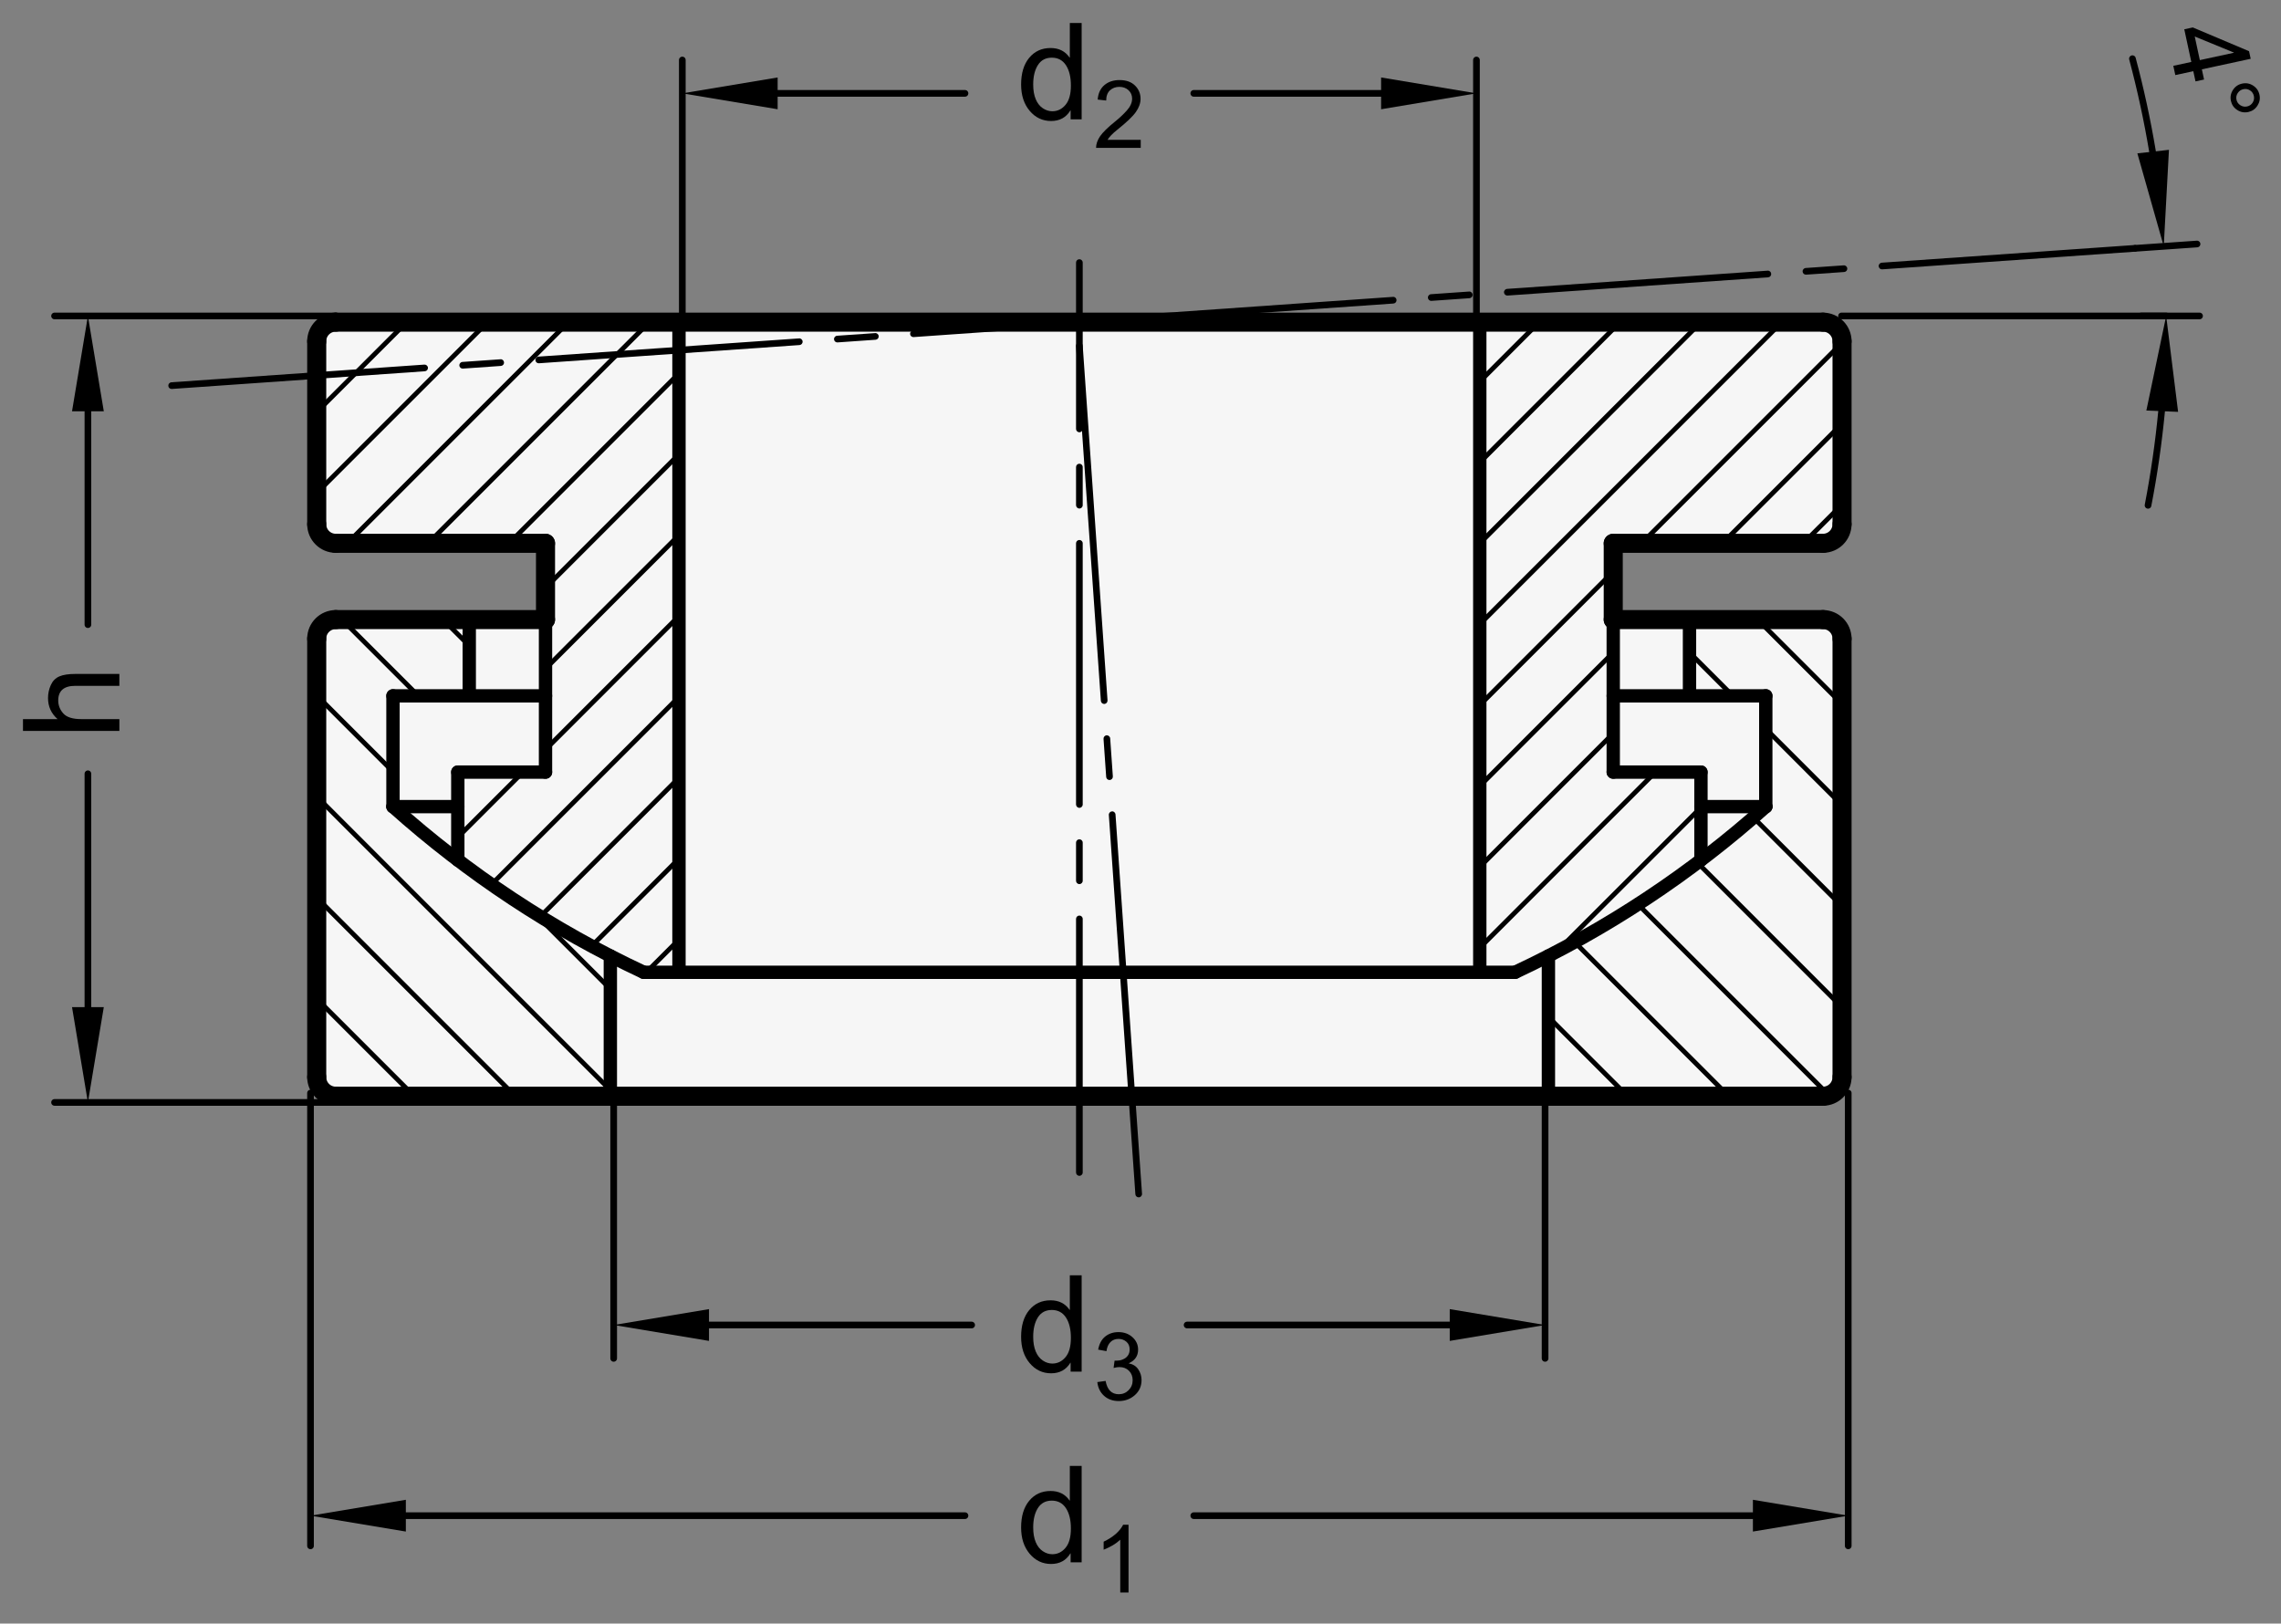 <?xml version="1.0" encoding="utf-8"?>
<!-- Generator: Adobe Illustrator 19.1.0, SVG Export Plug-In . SVG Version: 6.00 Build 0)  -->
<svg version="1.1" xmlns="http://www.w3.org/2000/svg" xmlns:xlink="http://www.w3.org/1999/xlink" x="0px" y="0px"
	 viewBox="0 0 169.559 120.694" enable-background="new 0 0 169.559 120.694" xml:space="preserve">
<rect x="0" y="0" width="169.559" height="120.694" fill="#808080" stroke="none"/>
<g id="MD_x5F_3_x5F_FUELLUNG_x5F_WS">
	<g id="LWPOLYLINE_2_">
		<path fill="#FFFFFF" d="M24.96,23.948c-0.783,0-1.417,0.635-1.417,1.417v13.606c0,0.783,0.635,1.417,1.417,1.417h15.591v5.669
			H24.96c-0.783,0-1.417,0.635-1.417,1.417v32.598c0,0.783,0.635,1.417,1.417,1.417h55.276h55.276c0.783,0,1.417-0.635,1.417-1.417
			V47.476c0-0.783-0.635-1.417-1.417-1.417h-15.591v-5.669h15.591c0.783,0,1.417-0.635,1.417-1.417V25.366
			c0-0.783-0.635-1.417-1.417-1.417H80.236H24.96z"/>
	</g>
</g>
<g id="MD_x5F_3_x5F_FUELLUNG_x5F_GR">
	<g id="LWPOLYLINE">
		<path fill="#F6F6F6" d="M24.96,23.948c-0.783,0-1.417,0.635-1.417,1.417v13.606c0,0.783,0.635,1.417,1.417,1.417h15.591v5.669
			H24.96c-0.783,0-1.417,0.635-1.417,1.417v32.598c0,0.783,0.635,1.417,1.417,1.417h55.276h55.276c0.783,0,1.417-0.635,1.417-1.417
			V47.476c0-0.783-0.635-1.417-1.417-1.417h-15.591v-5.669h15.591c0.783,0,1.417-0.635,1.417-1.417V25.366
			c0-0.783-0.635-1.417-1.417-1.417H80.236H24.96z"/>
	</g>
</g>
<g id="MD_x5F_2_x5F_SCHRAFFUR">
	<g id="LINE">
		
			<line fill="none" stroke="#000000" stroke-width="0.354" stroke-linecap="round" stroke-linejoin="round" stroke-miterlimit="10" x1="30.792" y1="81.492" x2="23.543" y2="74.243"/>
	</g>
	<g id="LINE_1_">
		
			<line fill="none" stroke="#000000" stroke-width="0.354" stroke-linecap="round" stroke-linejoin="round" stroke-miterlimit="10" x1="38.308" y1="81.492" x2="23.543" y2="66.727"/>
	</g>
	<g id="LINE_2_">
		
			<line fill="none" stroke="#000000" stroke-width="0.354" stroke-linecap="round" stroke-linejoin="round" stroke-miterlimit="10" x1="45.37" y1="81.037" x2="23.543" y2="59.21"/>
	</g>
	<g id="LINE_3_">
		
			<line fill="none" stroke="#000000" stroke-width="0.354" stroke-linecap="round" stroke-linejoin="round" stroke-miterlimit="10" x1="45.37" y1="73.52" x2="39.688" y2="67.839"/>
	</g>
	<g id="LINE_4_">
		
			<line fill="none" stroke="#000000" stroke-width="0.354" stroke-linecap="round" stroke-linejoin="round" stroke-miterlimit="10" x1="29.212" y1="57.363" x2="23.543" y2="51.694"/>
	</g>
	<g id="LINE_5_">
		
			<line fill="none" stroke="#000000" stroke-width="0.354" stroke-linecap="round" stroke-linejoin="round" stroke-miterlimit="10" x1="31.094" y1="51.728" x2="25.424" y2="46.059"/>
	</g>
	<g id="LINE_6_">
		
			<line fill="none" stroke="#000000" stroke-width="0.354" stroke-linecap="round" stroke-linejoin="round" stroke-miterlimit="10" x1="34.882" y1="47.999" x2="32.941" y2="46.059"/>
	</g>
	<g id="LINE_28_">
		
			<line fill="none" stroke="#000000" stroke-width="0.354" stroke-linecap="round" stroke-linejoin="round" stroke-miterlimit="10" x1="120.989" y1="81.492" x2="115.102" y2="75.604"/>
	</g>
	<g id="LINE_29_">
		
			<line fill="none" stroke="#000000" stroke-width="0.354" stroke-linecap="round" stroke-linejoin="round" stroke-miterlimit="10" x1="128.506" y1="81.492" x2="117.046" y2="70.032"/>
	</g>
	<g id="LINE_30_">
		
			<line fill="none" stroke="#000000" stroke-width="0.354" stroke-linecap="round" stroke-linejoin="round" stroke-miterlimit="10" x1="135.952" y1="81.421" x2="121.753" y2="67.222"/>
	</g>
	<g id="LINE_31_">
		
			<line fill="none" stroke="#000000" stroke-width="0.354" stroke-linecap="round" stroke-linejoin="round" stroke-miterlimit="10" x1="136.929" y1="74.882" x2="126.18" y2="64.133"/>
	</g>
	<g id="LINE_32_">
		
			<line fill="none" stroke="#000000" stroke-width="0.354" stroke-linecap="round" stroke-linejoin="round" stroke-miterlimit="10" x1="136.929" y1="67.365" x2="130.338" y2="60.774"/>
	</g>
	<g id="LINE_33_">
		
			<line fill="none" stroke="#000000" stroke-width="0.354" stroke-linecap="round" stroke-linejoin="round" stroke-miterlimit="10" x1="136.929" y1="59.849" x2="131.26" y2="54.179"/>
	</g>
	<g id="LINE_34_">
		
			<line fill="none" stroke="#000000" stroke-width="0.354" stroke-linecap="round" stroke-linejoin="round" stroke-miterlimit="10" x1="128.808" y1="51.728" x2="125.59" y2="48.51"/>
	</g>
	<g id="LINE_35_">
		
			<line fill="none" stroke="#000000" stroke-width="0.354" stroke-linecap="round" stroke-linejoin="round" stroke-miterlimit="10" x1="136.929" y1="52.332" x2="130.655" y2="46.059"/>
	</g>
	<g id="LINE_86_">
		
			<line fill="none" stroke="#000000" stroke-width="0.354" stroke-linecap="round" stroke-linejoin="round" stroke-miterlimit="10" x1="23.543" y1="30.633" x2="30.227" y2="23.948"/>
	</g>
	<g id="LINE_87_">
		
			<line fill="none" stroke="#000000" stroke-width="0.354" stroke-linecap="round" stroke-linejoin="round" stroke-miterlimit="10" x1="23.543" y1="36.646" x2="36.241" y2="23.948"/>
	</g>
	<g id="LINE_88_">
		
			<line fill="none" stroke="#000000" stroke-width="0.354" stroke-linecap="round" stroke-linejoin="round" stroke-miterlimit="10" x1="25.813" y1="40.389" x2="42.254" y2="23.948"/>
	</g>
	<g id="LINE_89_">
		
			<line fill="none" stroke="#000000" stroke-width="0.354" stroke-linecap="round" stroke-linejoin="round" stroke-miterlimit="10" x1="31.826" y1="40.389" x2="48.267" y2="23.948"/>
	</g>
	<g id="LINE_90_">
		
			<line fill="none" stroke="#000000" stroke-width="0.354" stroke-linecap="round" stroke-linejoin="round" stroke-miterlimit="10" x1="37.839" y1="40.389" x2="50.472" y2="27.756"/>
	</g>
	<g id="LINE_91_">
		
			<line fill="none" stroke="#000000" stroke-width="0.354" stroke-linecap="round" stroke-linejoin="round" stroke-miterlimit="10" x1="40.551" y1="43.691" x2="50.472" y2="33.77"/>
	</g>
	<g id="LINE_92_">
		
			<line fill="none" stroke="#000000" stroke-width="0.354" stroke-linecap="round" stroke-linejoin="round" stroke-miterlimit="10" x1="40.551" y1="49.704" x2="50.472" y2="39.783"/>
	</g>
	<g id="LINE_93_">
		
			<line fill="none" stroke="#000000" stroke-width="0.354" stroke-linecap="round" stroke-linejoin="round" stroke-miterlimit="10" x1="34.031" y1="62.237" x2="38.871" y2="57.397"/>
	</g>
	<g id="LINE_94_">
		
			<line fill="none" stroke="#000000" stroke-width="0.354" stroke-linecap="round" stroke-linejoin="round" stroke-miterlimit="10" x1="40.551" y1="55.717" x2="50.472" y2="45.796"/>
	</g>
	<g id="LINE_95_">
		
			<line fill="none" stroke="#000000" stroke-width="0.354" stroke-linecap="round" stroke-linejoin="round" stroke-miterlimit="10" x1="36.529" y1="65.752" x2="50.472" y2="51.809"/>
	</g>
	<g id="LINE_96_">
		
			<line fill="none" stroke="#000000" stroke-width="0.354" stroke-linecap="round" stroke-linejoin="round" stroke-miterlimit="10" x1="40.162" y1="68.133" x2="50.472" y2="57.822"/>
	</g>
	<g id="LINE_97_">
		
			<line fill="none" stroke="#000000" stroke-width="0.354" stroke-linecap="round" stroke-linejoin="round" stroke-miterlimit="10" x1="43.976" y1="70.331" x2="50.472" y2="63.835"/>
	</g>
	<g id="LINE_98_">
		
			<line fill="none" stroke="#000000" stroke-width="0.354" stroke-linecap="round" stroke-linejoin="round" stroke-miterlimit="10" x1="48.042" y1="72.279" x2="50.472" y2="69.849"/>
	</g>
	<g id="LINE_99_">
		
			<line fill="none" stroke="#000000" stroke-width="0.354" stroke-linecap="round" stroke-linejoin="round" stroke-miterlimit="10" x1="110" y1="28.361" x2="114.412" y2="23.948"/>
	</g>
	<g id="LINE_100_">
		
			<line fill="none" stroke="#000000" stroke-width="0.354" stroke-linecap="round" stroke-linejoin="round" stroke-miterlimit="10" x1="110" y1="34.374" x2="120.425" y2="23.948"/>
	</g>
	<g id="LINE_101_">
		
			<line fill="none" stroke="#000000" stroke-width="0.354" stroke-linecap="round" stroke-linejoin="round" stroke-miterlimit="10" x1="110" y1="40.387" x2="126.438" y2="23.948"/>
	</g>
	<g id="LINE_102_">
		
			<line fill="none" stroke="#000000" stroke-width="0.354" stroke-linecap="round" stroke-linejoin="round" stroke-miterlimit="10" x1="110" y1="46.4" x2="132.452" y2="23.948"/>
	</g>
	<g id="LINE_103_">
		
			<line fill="none" stroke="#000000" stroke-width="0.354" stroke-linecap="round" stroke-linejoin="round" stroke-miterlimit="10" x1="110" y1="52.413" x2="119.921" y2="42.492"/>
	</g>
	<g id="LINE_104_">
		
			<line fill="none" stroke="#000000" stroke-width="0.354" stroke-linecap="round" stroke-linejoin="round" stroke-miterlimit="10" x1="122.024" y1="40.389" x2="136.929" y2="25.484"/>
	</g>
	<g id="LINE_105_">
		
			<line fill="none" stroke="#000000" stroke-width="0.354" stroke-linecap="round" stroke-linejoin="round" stroke-miterlimit="10" x1="110" y1="58.427" x2="119.921" y2="48.505"/>
	</g>
	<g id="LINE_106_">
		
			<line fill="none" stroke="#000000" stroke-width="0.354" stroke-linecap="round" stroke-linejoin="round" stroke-miterlimit="10" x1="128.037" y1="40.389" x2="136.929" y2="31.498"/>
	</g>
	<g id="LINE_107_">
		
			<line fill="none" stroke="#000000" stroke-width="0.354" stroke-linecap="round" stroke-linejoin="round" stroke-miterlimit="10" x1="110" y1="64.44" x2="119.921" y2="54.519"/>
	</g>
	<g id="LINE_108_">
		
			<line fill="none" stroke="#000000" stroke-width="0.354" stroke-linecap="round" stroke-linejoin="round" stroke-miterlimit="10" x1="134.05" y1="40.389" x2="136.929" y2="37.511"/>
	</g>
	<g id="LINE_109_">
		
			<line fill="none" stroke="#000000" stroke-width="0.354" stroke-linecap="round" stroke-linejoin="round" stroke-miterlimit="10" x1="110" y1="70.453" x2="123.056" y2="57.397"/>
	</g>
	<g id="LINE_110_">
		
			<line fill="none" stroke="#000000" stroke-width="0.354" stroke-linecap="round" stroke-linejoin="round" stroke-miterlimit="10" x1="115.725" y1="70.741" x2="126.441" y2="60.025"/>
	</g>
</g>
<g id="MD_x5F_1_x5F_100">
	<g id="LINE_7_">
		
			<line fill="none" stroke="#000000" stroke-width="1.417" stroke-linecap="round" stroke-linejoin="round" stroke-miterlimit="10" x1="23.543" y1="47.476" x2="23.543" y2="80.074"/>
	</g>
	<g id="ARC">
		
			<path fill="none" stroke="#000000" stroke-width="1.417" stroke-linecap="round" stroke-linejoin="round" stroke-miterlimit="10" d="
			M24.96,46.059c-0.783,0-1.417,0.635-1.417,1.417"/>
	</g>
	<g id="LINE_8_">
		
			<line fill="none" stroke="#000000" stroke-width="1.417" stroke-linecap="round" stroke-linejoin="round" stroke-miterlimit="10" x1="24.96" y1="81.492" x2="80.236" y2="81.492"/>
	</g>
	<g id="ARC_1_">
		
			<path fill="none" stroke="#000000" stroke-width="1.417" stroke-linecap="round" stroke-linejoin="round" stroke-miterlimit="10" d="
			M23.543,80.074c0,0.783,0.635,1.417,1.417,1.417"/>
	</g>
	<g id="LINE_9_">
		
			<line fill="none" stroke="#000000" stroke-width="1.417" stroke-linecap="round" stroke-linejoin="round" stroke-miterlimit="10" x1="24.96" y1="23.948" x2="80.236" y2="23.948"/>
	</g>
	<g id="ARC_2_">
		
			<path fill="none" stroke="#000000" stroke-width="1.417" stroke-linecap="round" stroke-linejoin="round" stroke-miterlimit="10" d="
			M24.96,23.948c-0.783,0-1.417,0.635-1.417,1.417"/>
	</g>
	<g id="LINE_21_">
		
			<line fill="none" stroke="#000000" stroke-width="1.417" stroke-linecap="round" stroke-linejoin="round" stroke-miterlimit="10" x1="40.551" y1="46.059" x2="40.551" y2="40.389"/>
	</g>
	<g id="LINE_22_">
		
			<line fill="none" stroke="#000000" stroke-width="1.417" stroke-linecap="round" stroke-linejoin="round" stroke-miterlimit="10" x1="40.551" y1="46.059" x2="24.96" y2="46.059"/>
	</g>
	<g id="LINE_23_">
		
			<line fill="none" stroke="#000000" stroke-width="1.417" stroke-linecap="round" stroke-linejoin="round" stroke-miterlimit="10" x1="40.551" y1="40.389" x2="24.96" y2="40.389"/>
	</g>
	<g id="ARC_4_">
		
			<path fill="none" stroke="#000000" stroke-width="1.417" stroke-linecap="round" stroke-linejoin="round" stroke-miterlimit="10" d="
			M23.543,38.972c0,0.783,0.635,1.417,1.417,1.417"/>
	</g>
	<g id="LINE_24_">
		
			<line fill="none" stroke="#000000" stroke-width="1.417" stroke-linecap="round" stroke-linejoin="round" stroke-miterlimit="10" x1="23.543" y1="38.972" x2="23.543" y2="25.366"/>
	</g>
	<g id="LINE_36_">
		
			<line fill="none" stroke="#000000" stroke-width="1.417" stroke-linecap="round" stroke-linejoin="round" stroke-miterlimit="10" x1="136.929" y1="47.476" x2="136.929" y2="80.074"/>
	</g>
	<g id="ARC_5_">
		
			<path fill="none" stroke="#000000" stroke-width="1.417" stroke-linecap="round" stroke-linejoin="round" stroke-miterlimit="10" d="
			M135.511,81.492c0.783,0,1.417-0.635,1.417-1.417"/>
	</g>
	<g id="LINE_37_">
		
			<line fill="none" stroke="#000000" stroke-width="1.417" stroke-linecap="round" stroke-linejoin="round" stroke-miterlimit="10" x1="135.511" y1="81.492" x2="80.236" y2="81.492"/>
	</g>
	<g id="LINE_38_">
		
			<line fill="none" stroke="#000000" stroke-width="1.417" stroke-linecap="round" stroke-linejoin="round" stroke-miterlimit="10" x1="135.511" y1="23.948" x2="80.236" y2="23.948"/>
	</g>
	<g id="LINE_47_">
		
			<line fill="none" stroke="#000000" stroke-width="1.417" stroke-linecap="round" stroke-linejoin="round" stroke-miterlimit="10" x1="119.921" y1="46.059" x2="119.921" y2="40.389"/>
	</g>
	<g id="LINE_48_">
		
			<line fill="none" stroke="#000000" stroke-width="1.417" stroke-linecap="round" stroke-linejoin="round" stroke-miterlimit="10" x1="119.921" y1="46.059" x2="135.511" y2="46.059"/>
	</g>
	<g id="ARC_7_">
		
			<path fill="none" stroke="#000000" stroke-width="1.417" stroke-linecap="round" stroke-linejoin="round" stroke-miterlimit="10" d="
			M136.929,47.476c0-0.783-0.635-1.417-1.417-1.417"/>
	</g>
	<g id="LINE_49_">
		
			<line fill="none" stroke="#000000" stroke-width="1.417" stroke-linecap="round" stroke-linejoin="round" stroke-miterlimit="10" x1="119.921" y1="40.389" x2="135.511" y2="40.389"/>
	</g>
	<g id="ARC_8_">
		
			<path fill="none" stroke="#000000" stroke-width="1.417" stroke-linecap="round" stroke-linejoin="round" stroke-miterlimit="10" d="
			M135.511,40.389c0.783,0,1.417-0.635,1.417-1.417"/>
	</g>
	<g id="LINE_50_">
		
			<line fill="none" stroke="#000000" stroke-width="1.417" stroke-linecap="round" stroke-linejoin="round" stroke-miterlimit="10" x1="136.929" y1="38.972" x2="136.929" y2="25.366"/>
	</g>
	<g id="ARC_9_">
		
			<path fill="none" stroke="#000000" stroke-width="1.417" stroke-linecap="round" stroke-linejoin="round" stroke-miterlimit="10" d="
			M136.929,25.366c0-0.783-0.635-1.417-1.417-1.417"/>
	</g>
</g>
<g id="MD_x5F_1_x5F_070">
	<g id="LINE_10_">
		
			<line fill="none" stroke="#000000" stroke-width="0.992" stroke-linecap="round" stroke-linejoin="round" stroke-miterlimit="10" x1="45.37" y1="71.064" x2="45.37" y2="81.492"/>
	</g>
	<g id="ARC_3_">
		
			<path fill="none" stroke="#000000" stroke-width="0.992" stroke-linecap="round" stroke-linejoin="round" stroke-miterlimit="10" d="
			M29.212,59.962c5.577,4.995,11.856,9.145,18.638,12.317"/>
	</g>
	<g id="LINE_14_">
		
			<line fill="none" stroke="#000000" stroke-width="0.992" stroke-linecap="round" stroke-linejoin="round" stroke-miterlimit="10" x1="50.472" y1="23.948" x2="50.472" y2="72.279"/>
	</g>
	<g id="LINE_15_">
		
			<line fill="none" stroke="#000000" stroke-width="0.992" stroke-linecap="round" stroke-linejoin="round" stroke-miterlimit="10" x1="47.85" y1="72.279" x2="80.236" y2="72.279"/>
	</g>
	<g id="LINE_16_">
		
			<line fill="none" stroke="#000000" stroke-width="0.992" stroke-linecap="round" stroke-linejoin="round" stroke-miterlimit="10" x1="34.031" y1="57.397" x2="34.031" y2="63.936"/>
	</g>
	<g id="LINE_17_">
		
			<line fill="none" stroke="#000000" stroke-width="0.992" stroke-linecap="round" stroke-linejoin="round" stroke-miterlimit="10" x1="34.031" y1="57.397" x2="40.551" y2="57.397"/>
	</g>
	<g id="LINE_18_">
		
			<line fill="none" stroke="#000000" stroke-width="0.992" stroke-linecap="round" stroke-linejoin="round" stroke-miterlimit="10" x1="40.551" y1="57.397" x2="40.551" y2="46.059"/>
	</g>
	<g id="LINE_19_">
		
			<line fill="none" stroke="#000000" stroke-width="0.992" stroke-linecap="round" stroke-linejoin="round" stroke-miterlimit="10" x1="40.551" y1="51.728" x2="29.212" y2="51.728"/>
	</g>
	<g id="LINE_20_">
		
			<line fill="none" stroke="#000000" stroke-width="0.992" stroke-linecap="round" stroke-linejoin="round" stroke-miterlimit="10" x1="29.212" y1="51.728" x2="29.212" y2="59.962"/>
	</g>
	<g id="LINE_25_">
		
			<line fill="none" stroke="#000000" stroke-width="0.992" stroke-linecap="round" stroke-linejoin="round" stroke-miterlimit="10" x1="34.882" y1="46.059" x2="34.882" y2="51.728"/>
	</g>
	<g id="LINE_39_">
		
			<line fill="none" stroke="#000000" stroke-width="0.992" stroke-linecap="round" stroke-linejoin="round" stroke-miterlimit="10" x1="115.102" y1="71.064" x2="115.102" y2="81.492"/>
	</g>
	<g id="ARC_6_">
		
			<path fill="none" stroke="#000000" stroke-width="0.992" stroke-linecap="round" stroke-linejoin="round" stroke-miterlimit="10" d="
			M112.622,72.279c6.782-3.172,13.061-7.322,18.638-12.317"/>
	</g>
	<g id="LINE_40_">
		
			<line fill="none" stroke="#000000" stroke-width="0.992" stroke-linecap="round" stroke-linejoin="round" stroke-miterlimit="10" x1="110" y1="23.948" x2="110" y2="72.279"/>
	</g>
	<g id="LINE_41_">
		
			<line fill="none" stroke="#000000" stroke-width="0.992" stroke-linecap="round" stroke-linejoin="round" stroke-miterlimit="10" x1="112.622" y1="72.279" x2="80.236" y2="72.279"/>
	</g>
	<g id="LINE_42_">
		
			<line fill="none" stroke="#000000" stroke-width="0.992" stroke-linecap="round" stroke-linejoin="round" stroke-miterlimit="10" x1="126.441" y1="57.397" x2="126.441" y2="63.936"/>
	</g>
	<g id="LINE_43_">
		
			<line fill="none" stroke="#000000" stroke-width="0.992" stroke-linecap="round" stroke-linejoin="round" stroke-miterlimit="10" x1="126.441" y1="57.397" x2="119.921" y2="57.397"/>
	</g>
	<g id="LINE_44_">
		
			<line fill="none" stroke="#000000" stroke-width="0.992" stroke-linecap="round" stroke-linejoin="round" stroke-miterlimit="10" x1="119.921" y1="57.397" x2="119.921" y2="46.059"/>
	</g>
	<g id="LINE_45_">
		
			<line fill="none" stroke="#000000" stroke-width="0.992" stroke-linecap="round" stroke-linejoin="round" stroke-miterlimit="10" x1="119.921" y1="51.728" x2="131.26" y2="51.728"/>
	</g>
	<g id="LINE_46_">
		
			<line fill="none" stroke="#000000" stroke-width="0.992" stroke-linecap="round" stroke-linejoin="round" stroke-miterlimit="10" x1="131.26" y1="51.728" x2="131.26" y2="59.962"/>
	</g>
	<g id="LINE_51_">
		
			<line fill="none" stroke="#000000" stroke-width="0.992" stroke-linecap="round" stroke-linejoin="round" stroke-miterlimit="10" x1="125.59" y1="46.059" x2="125.59" y2="51.728"/>
	</g>
	<g id="LINE_84_">
		
			<line fill="none" stroke="#000000" stroke-width="0.992" stroke-linecap="round" stroke-linejoin="round" stroke-miterlimit="10" x1="29.212" y1="59.962" x2="34.031" y2="59.962"/>
	</g>
	<g id="LINE_85_">
		
			<line fill="none" stroke="#000000" stroke-width="0.992" stroke-linecap="round" stroke-linejoin="round" stroke-miterlimit="10" x1="131.26" y1="59.962" x2="126.441" y2="59.962"/>
	</g>
</g>
<g id="MD_x5F_2_x5F_MITTELLINIE">
	<g id="LINE_11_">
		<path d="M80.236,65.723c-0.137,0-0.248-0.111-0.248-0.248V62.64c0-0.137,0.111-0.248,0.248-0.248s0.248,0.111,0.248,0.248v2.835
			C80.484,65.611,80.373,65.723,80.236,65.723z"/>
	</g>
	<g id="LINE_12_">
		<path d="M80.236,60.053c-0.137,0-0.248-0.111-0.248-0.248V40.389c0-0.137,0.111-0.248,0.248-0.248s0.248,0.111,0.248,0.248v19.416
			C80.484,59.942,80.373,60.053,80.236,60.053z"/>
	</g>
	<g id="LINE_13_">
		<path d="M80.236,87.409c-0.137,0-0.248-0.111-0.248-0.248V68.31c0-0.137,0.111-0.248,0.248-0.248s0.248,0.111,0.248,0.248v18.852
			C80.484,87.298,80.373,87.409,80.236,87.409z"/>
	</g>
	<g id="LINE_26_">
		<path d="M80.236,37.803c-0.137,0-0.248-0.111-0.248-0.248V34.72c0-0.137,0.111-0.248,0.248-0.248s0.248,0.111,0.248,0.248v2.835
			C80.484,37.692,80.373,37.803,80.236,37.803z"/>
	</g>
	<g id="LINE_27_">
		<path d="M80.236,32.133c-0.137,0-0.248-0.111-0.248-0.248V19.519c0-0.137,0.111-0.248,0.248-0.248s0.248,0.111,0.248,0.248v12.366
			C80.484,32.022,80.373,32.133,80.236,32.133z"/>
	</g>
	<g id="LINE_52_">
		<path d="M82.476,57.986c-0.129,0-0.238-0.1-0.247-0.231l-0.198-2.828c-0.009-0.136,0.094-0.255,0.23-0.265
			c0.131-0.008,0.255,0.094,0.265,0.23l0.198,2.828c0.009,0.136-0.094,0.255-0.23,0.265C82.487,57.986,82.481,57.986,82.476,57.986z
			"/>
	</g>
	<g id="LINE_53_">
		<path d="M82.081,52.331c-0.129,0-0.238-0.1-0.248-0.231l-1.845-26.38c-0.009-0.136,0.094-0.255,0.23-0.265
			c0.15-0.008,0.255,0.094,0.265,0.23l1.845,26.38c0.009,0.136-0.094,0.255-0.23,0.265C82.092,52.331,82.086,52.331,82.081,52.331z"
			/>
	</g>
	<g id="LINE_54_">
		<path d="M84.645,89.009c-0.129,0-0.238-0.1-0.247-0.23l-1.972-28.195c-0.009-0.137,0.094-0.256,0.23-0.265
			c0.129-0.026,0.255,0.093,0.265,0.229l1.971,28.195c0.01,0.137-0.093,0.256-0.229,0.265
			C84.657,89.009,84.651,89.009,84.645,89.009z"/>
	</g>
	<g id="LINE_55_">
		<path d="M134.245,20.419c-0.129,0-0.238-0.1-0.247-0.231c-0.01-0.136,0.093-0.255,0.229-0.265l2.827-0.197
			c0.132-0.01,0.255,0.094,0.265,0.23c0.01,0.136-0.093,0.255-0.229,0.265l-2.827,0.197
			C134.256,20.419,134.25,20.419,134.245,20.419z"/>
	</g>
	<g id="LINE_56_">
		<path d="M112.048,21.972c-0.129,0-0.238-0.1-0.247-0.231c-0.01-0.136,0.093-0.255,0.229-0.265l19.368-1.354
			c0.138-0.012,0.256,0.093,0.265,0.23c0.01,0.136-0.093,0.255-0.229,0.265l-19.368,1.354
			C112.06,21.972,112.054,21.972,112.048,21.972z"/>
	</g>
	<g id="LINE_57_">
		<path d="M139.9,20.024c-0.129,0-0.238-0.1-0.247-0.231c-0.01-0.136,0.093-0.255,0.229-0.265l18.806-1.315
			c0.128-0.013,0.256,0.093,0.265,0.23c0.01,0.136-0.093,0.255-0.229,0.265l-18.806,1.315
			C139.912,20.024,139.906,20.024,139.9,20.024z"/>
	</g>
	<g id="LINE_58_">
		<path d="M106.392,22.367c-0.129,0-0.238-0.1-0.247-0.231c-0.01-0.136,0.093-0.255,0.229-0.265l2.828-0.198
			c0.132-0.014,0.255,0.093,0.265,0.23c0.01,0.136-0.093,0.255-0.229,0.265l-2.828,0.198
			C106.404,22.367,106.398,22.367,106.392,22.367z"/>
	</g>
	<g id="LINE_59_">
		<path d="M80.235,24.196c-0.129,0-0.238-0.1-0.247-0.231c-0.009-0.136,0.094-0.255,0.23-0.265l23.329-1.631
			c0.138-0.017,0.256,0.094,0.265,0.23c0.01,0.136-0.093,0.255-0.229,0.265l-23.33,1.631C80.247,24.196,80.241,24.196,80.235,24.196
			z"/>
	</g>
	<g id="LINE_60_">
		<path d="M34.393,27.402c-0.129,0-0.238-0.1-0.248-0.231c-0.009-0.136,0.094-0.255,0.23-0.265l2.828-0.198
			c0.133-0.018,0.255,0.094,0.265,0.23c0.009,0.136-0.094,0.255-0.23,0.265l-2.828,0.198C34.404,27.402,34.398,27.402,34.393,27.402
			z"/>
	</g>
	<g id="LINE_61_">
		<path d="M40.047,27.006c-0.129,0-0.238-0.1-0.247-0.231c-0.009-0.136,0.094-0.255,0.23-0.265l19.369-1.354
			c0.128-0.016,0.255,0.094,0.265,0.23c0.009,0.136-0.094,0.255-0.23,0.265l-19.369,1.354
			C40.059,27.006,40.053,27.006,40.047,27.006z"/>
	</g>
	<g id="LINE_62_">
		<path d="M12.758,28.915c-0.129,0-0.238-0.1-0.247-0.231c-0.009-0.136,0.094-0.255,0.23-0.265l18.806-1.315
			c0.128-0.009,0.255,0.094,0.265,0.23c0.009,0.136-0.094,0.255-0.23,0.265l-18.806,1.315C12.77,28.915,12.764,28.915,12.758,28.915
			z"/>
	</g>
	<g id="LINE_63_">
		<path d="M62.244,25.455c-0.129,0-0.238-0.1-0.248-0.231c-0.009-0.136,0.094-0.255,0.23-0.265l2.828-0.198
			c0.132-0.013,0.255,0.093,0.265,0.23c0.009,0.136-0.094,0.255-0.23,0.265l-2.828,0.198C62.255,25.455,62.25,25.455,62.244,25.455z
			"/>
	</g>
	<g id="LINE_64_">
		<path d="M67.899,25.059c-0.129,0-0.238-0.1-0.247-0.231c-0.009-0.136,0.094-0.255,0.23-0.265l12.336-0.863
			c0.13-0.008,0.255,0.094,0.265,0.23c0.009,0.136-0.094,0.255-0.23,0.265l-12.336,0.863C67.911,25.059,67.905,25.059,67.899,25.059
			z"/>
	</g>
</g>
<g id="MD_x5F_2_x5F_BEMASSUNG">
	<g id="LINE_65_">
		
			<line stroke="#000000" stroke-width="0.496" stroke-linecap="round" stroke-linejoin="round" stroke-miterlimit="10" x1="136.89" y1="23.488" x2="161.023" y2="23.488"/>
	</g>
	<g id="LINE_66_">
		
			<line stroke="#000000" stroke-width="0.496" stroke-linecap="round" stroke-linejoin="round" stroke-miterlimit="10" x1="159.168" y1="23.488" x2="163.504" y2="23.488"/>
	</g>
	<g id="LINE_67_">
		
			<line stroke="#000000" stroke-width="0.496" stroke-linecap="round" stroke-linejoin="round" stroke-miterlimit="10" x1="158.706" y1="18.461" x2="163.317" y2="18.139"/>
	</g>
	<g id="ARC_10_">
		<path stroke="#000000" stroke-width="0.496" stroke-linecap="round" stroke-linejoin="round" stroke-miterlimit="10" d="
			M159.675,37.566c0.448-2.316,0.784-4.652,1.009-7"/>
	</g>
	<g id="ARC_11_">
		<path stroke="#000000" stroke-width="0.496" stroke-linecap="round" stroke-linejoin="round" stroke-miterlimit="10" d="
			M160.011,11.274c-0.388-2.327-0.887-4.633-1.495-6.912"/>
	</g>
	<g id="SOLID">
		<polygon points="159.55,30.519 161.023,23.488 161.91,30.617 		"/>
	</g>
	<g id="SOLID_1_">
		<polygon points="161.23,11.138 160.843,18.312 158.882,11.4 		"/>
	</g>
	<g id="TEXT">
		<g>
			<path d="M163.204,6.05l-0.164-0.757l-1.338,0.288l-0.148-0.688l1.338-0.288l-0.523-2.428l0.635-0.137l4.18,1.766l0.122,0.565
				l-3.63,0.783l0.164,0.758L163.204,6.05z M163.526,4.468l2.529-0.546l-0.003-0.016l-2.905-1.192L163.526,4.468z"/>
			<path d="M167.958,7.043c0.063,0.291,0.012,0.561-0.151,0.813c-0.162,0.251-0.39,0.408-0.68,0.471
				c-0.294,0.063-0.566,0.014-0.818-0.148c-0.254-0.164-0.41-0.389-0.473-0.677c-0.063-0.291-0.013-0.562,0.15-0.814
				c0.162-0.253,0.391-0.41,0.685-0.474c0.292-0.063,0.564-0.014,0.815,0.148C167.737,6.523,167.895,6.75,167.958,7.043z
				 M166.25,7.413c0.038,0.175,0.134,0.313,0.288,0.411c0.155,0.099,0.322,0.128,0.501,0.09c0.177-0.038,0.315-0.134,0.413-0.287
				s0.127-0.317,0.089-0.493c-0.038-0.179-0.133-0.316-0.284-0.414c-0.152-0.098-0.318-0.128-0.495-0.09
				c-0.179,0.039-0.318,0.135-0.419,0.287S166.211,7.234,166.25,7.413z"/>
		</g>
	</g>
	<g id="TEXT_1_">
		<g>
			<path d="M80.406,101.967h-0.821v-0.66h-0.02c-0.316,0.521-0.793,0.782-1.432,0.782c-0.635,0-1.166-0.252-1.591-0.755
				c-0.425-0.504-0.638-1.156-0.638-1.957c0-0.838,0.2-1.499,0.601-1.984s0.93-0.729,1.588-0.729c0.619,0,1.09,0.236,1.413,0.709
				h0.02v-2.571h0.879V101.967z M78.226,101.365c0.384,0,0.71-0.157,0.978-0.474s0.401-0.795,0.401-1.437
				c0-0.633-0.122-1.136-0.367-1.511c-0.244-0.374-0.595-0.562-1.051-0.562s-0.801,0.183-1.034,0.55
				c-0.233,0.366-0.35,0.848-0.35,1.444c0,0.43,0.063,0.794,0.188,1.092s0.3,0.522,0.525,0.672
				C77.742,101.291,77.979,101.365,78.226,101.365z"/>
		</g>
	</g>
	<g id="TEXT_2_">
		<g>
			<path d="M83.89,118.385h-0.616v-3.924c-0.308,0.292-0.72,0.539-1.235,0.742v-0.596c0.709-0.34,1.193-0.76,1.451-1.262h0.4
				V118.385z"/>
		</g>
	</g>
	<g id="TEXT_3_">
		<g>
			<path d="M80.406,116.141h-0.821v-0.66h-0.02c-0.316,0.521-0.793,0.782-1.432,0.782c-0.635,0-1.166-0.252-1.591-0.755
				c-0.425-0.504-0.638-1.156-0.638-1.957c0-0.838,0.2-1.499,0.601-1.984s0.93-0.729,1.588-0.729c0.619,0,1.09,0.236,1.413,0.709
				h0.02v-2.571h0.879V116.141z M78.226,115.539c0.384,0,0.71-0.157,0.978-0.474s0.401-0.795,0.401-1.437
				c0-0.633-0.122-1.136-0.367-1.511c-0.244-0.374-0.595-0.562-1.051-0.562s-0.801,0.183-1.034,0.55
				c-0.233,0.366-0.35,0.848-0.35,1.444c0,0.43,0.063,0.794,0.188,1.092s0.3,0.522,0.525,0.672
				C77.742,115.465,77.979,115.539,78.226,115.539z"/>
		</g>
	</g>
	<g id="TEXT_4_">
		<g>
			<path d="M83.917,101.354c0.31,0.06,0.544,0.209,0.703,0.45c0.159,0.24,0.238,0.502,0.238,0.785c0,0.456-0.166,0.83-0.498,1.123
				c-0.332,0.294-0.729,0.44-1.192,0.44c-0.443,0-0.808-0.129-1.095-0.387c-0.288-0.258-0.455-0.599-0.503-1.023l0.616-0.085
				c0.062,0.33,0.174,0.578,0.337,0.742s0.378,0.246,0.645,0.246c0.287,0,0.531-0.101,0.73-0.303
				c0.199-0.202,0.299-0.448,0.299-0.74c0-0.281-0.091-0.514-0.272-0.698c-0.182-0.185-0.418-0.277-0.71-0.277
				c-0.119,0-0.264,0.021-0.435,0.065l0.072-0.541c0.164,0,0.294-0.008,0.39-0.023c0.096-0.017,0.203-0.055,0.321-0.116
				s0.217-0.15,0.294-0.266s0.116-0.258,0.116-0.43c0-0.248-0.083-0.441-0.248-0.578s-0.356-0.205-0.573-0.205
				c-0.249,0-0.451,0.079-0.607,0.236s-0.255,0.382-0.296,0.674l-0.616-0.113c0.08-0.436,0.256-0.762,0.528-0.979
				c0.272-0.216,0.598-0.324,0.977-0.324c0.417,0,0.766,0.126,1.044,0.378c0.279,0.252,0.419,0.561,0.419,0.925
				c0,0.468-0.229,0.805-0.687,1.01V101.354z"/>
		</g>
	</g>
	<g id="LINE_68_">
		
			<line stroke="#000000" stroke-width="0.496" stroke-linecap="round" stroke-linejoin="round" stroke-miterlimit="10" x1="130.303" y1="112.673" x2="88.74" y2="112.673"/>
	</g>
	<g id="LINE_69_">
		
			<line stroke="#000000" stroke-width="0.496" stroke-linecap="round" stroke-linejoin="round" stroke-miterlimit="10" x1="107.767" y1="98.499" x2="88.244" y2="98.499"/>
	</g>
	<g id="LINE_70_">
		
			<line stroke="#000000" stroke-width="0.496" stroke-linecap="round" stroke-linejoin="round" stroke-miterlimit="10" x1="114.854" y1="81.492" x2="114.854" y2="100.98"/>
	</g>
	<g id="SOLID_2_">
		<polygon points="107.767,99.681 114.854,98.499 107.767,97.318 		"/>
	</g>
	<g id="LINE_71_">
		
			<line stroke="#000000" stroke-width="0.496" stroke-linecap="round" stroke-linejoin="round" stroke-miterlimit="10" x1="137.389" y1="81.255" x2="137.389" y2="114.917"/>
	</g>
	<g id="SOLID_3_">
		<polygon points="130.303,111.492 137.389,112.673 130.303,113.854 		"/>
	</g>
	<g id="LINE_72_">
		
			<line stroke="#000000" stroke-width="0.496" stroke-linecap="round" stroke-linejoin="round" stroke-miterlimit="10" x1="30.169" y1="112.673" x2="71.732" y2="112.673"/>
	</g>
	<g id="LINE_73_">
		
			<line stroke="#000000" stroke-width="0.496" stroke-linecap="round" stroke-linejoin="round" stroke-miterlimit="10" x1="52.704" y1="98.499" x2="72.228" y2="98.499"/>
	</g>
	<g id="LINE_74_">
		
			<line stroke="#000000" stroke-width="0.496" stroke-linecap="round" stroke-linejoin="round" stroke-miterlimit="10" x1="45.618" y1="81.492" x2="45.618" y2="100.98"/>
	</g>
	<g id="SOLID_4_">
		<polygon points="52.704,99.681 45.618,98.499 52.704,97.318 		"/>
	</g>
	<g id="LINE_75_">
		
			<line stroke="#000000" stroke-width="0.496" stroke-linecap="round" stroke-linejoin="round" stroke-miterlimit="10" x1="23.082" y1="81.255" x2="23.082" y2="114.917"/>
	</g>
	<g id="SOLID_5_">
		<polygon points="30.169,111.492 23.082,112.673 30.169,113.854 		"/>
	</g>
	<g id="LINE_76_">
		
			<line stroke="#000000" stroke-width="0.496" stroke-linecap="round" stroke-linejoin="round" stroke-miterlimit="10" x1="57.807" y1="6.94" x2="71.732" y2="6.94"/>
	</g>
	<g id="TEXT_5_">
		<g>
			<path d="M80.406,8.873h-0.821v-0.66h-0.02c-0.316,0.521-0.793,0.782-1.432,0.782c-0.635,0-1.166-0.252-1.591-0.755
				c-0.425-0.504-0.638-1.156-0.638-1.957c0-0.838,0.2-1.499,0.601-1.984s0.93-0.729,1.588-0.729c0.619,0,1.09,0.236,1.413,0.709
				h0.02V1.708h0.879V8.873z M78.226,8.271c0.384,0,0.71-0.157,0.978-0.474s0.401-0.795,0.401-1.437
				c0-0.633-0.122-1.136-0.367-1.511c-0.244-0.374-0.595-0.562-1.051-0.562s-0.801,0.183-1.034,0.55
				c-0.233,0.366-0.35,0.848-0.35,1.444c0,0.43,0.063,0.794,0.188,1.092s0.3,0.522,0.525,0.672
				C77.742,8.197,77.979,8.271,78.226,8.271z"/>
		</g>
	</g>
	<g id="TEXT_6_">
		<g>
			<path d="M84.799,10.99h-3.322c0-0.283,0.099-0.569,0.296-0.858c0.197-0.29,0.566-0.652,1.107-1.088
				c0.331-0.265,0.626-0.543,0.886-0.833c0.26-0.291,0.39-0.584,0.39-0.878c0-0.253-0.09-0.462-0.269-0.628
				c-0.179-0.165-0.406-0.248-0.679-0.248c-0.276,0-0.508,0.085-0.695,0.255s-0.282,0.424-0.284,0.762l-0.633-0.072
				c0.039-0.47,0.206-0.829,0.501-1.077c0.295-0.249,0.67-0.373,1.124-0.373c0.493,0,0.876,0.136,1.151,0.408
				s0.412,0.602,0.412,0.987c0,0.321-0.115,0.647-0.347,0.977c-0.232,0.33-0.693,0.771-1.384,1.322
				c-0.362,0.29-0.603,0.54-0.722,0.749h2.466V10.99z"/>
		</g>
	</g>
	<g id="LINE_77_">
		
			<line stroke="#000000" stroke-width="0.496" stroke-linecap="round" stroke-linejoin="round" stroke-miterlimit="10" x1="50.72" y1="23.948" x2="50.72" y2="4.46"/>
	</g>
	<g id="SOLID_6_">
		<polygon points="57.807,5.759 50.72,6.94 57.807,8.121 		"/>
	</g>
	<g id="LINE_78_">
		
			<line stroke="#000000" stroke-width="0.496" stroke-linecap="round" stroke-linejoin="round" stroke-miterlimit="10" x1="102.665" y1="6.94" x2="88.74" y2="6.94"/>
	</g>
	<g id="LINE_79_">
		
			<line stroke="#000000" stroke-width="0.496" stroke-linecap="round" stroke-linejoin="round" stroke-miterlimit="10" x1="109.752" y1="23.948" x2="109.752" y2="4.46"/>
	</g>
	<g id="SOLID_7_">
		<polygon points="102.665,5.759 109.752,6.94 102.665,8.121 		"/>
	</g>
	<g id="LINE_80_">
		
			<line stroke="#000000" stroke-width="0.496" stroke-linecap="round" stroke-linejoin="round" stroke-miterlimit="10" x1="24.96" y1="81.952" x2="4.055" y2="81.952"/>
	</g>
	<g id="TEXT_7_">
		<g>
			<path d="M8.873,50.1v0.884H5.599c-0.424,0-0.741,0.091-0.953,0.274s-0.317,0.455-0.317,0.816c0,0.359,0.124,0.679,0.374,0.96
				c0.249,0.282,0.694,0.423,1.336,0.423h2.835v0.88H1.708v-0.88h2.571c-0.473-0.417-0.709-0.938-0.709-1.564
				c0-0.335,0.068-0.656,0.205-0.963c0.137-0.306,0.347-0.521,0.631-0.645C4.689,50.162,5.084,50.1,5.589,50.1H8.873z"/>
		</g>
	</g>
	<g id="LINE_81_">
		
			<line stroke="#000000" stroke-width="0.496" stroke-linecap="round" stroke-linejoin="round" stroke-miterlimit="10" x1="6.535" y1="74.866" x2="6.535" y2="57.521"/>
	</g>
	<g id="SOLID_8_">
		<polygon points="7.716,74.866 6.535,81.952 5.354,74.866 		"/>
	</g>
	<g id="LINE_82_">
		
			<line stroke="#000000" stroke-width="0.496" stroke-linecap="round" stroke-linejoin="round" stroke-miterlimit="10" x1="6.535" y1="46.435" x2="6.535" y2="30.574"/>
	</g>
	<g id="LINE_83_">
		
			<line stroke="#000000" stroke-width="0.496" stroke-linecap="round" stroke-linejoin="round" stroke-miterlimit="10" x1="24.96" y1="23.488" x2="4.055" y2="23.488"/>
	</g>
	<g id="SOLID_9_">
		<polygon points="7.716,30.574 6.535,23.488 5.354,30.574 		"/>
	</g>
</g>
</svg>
